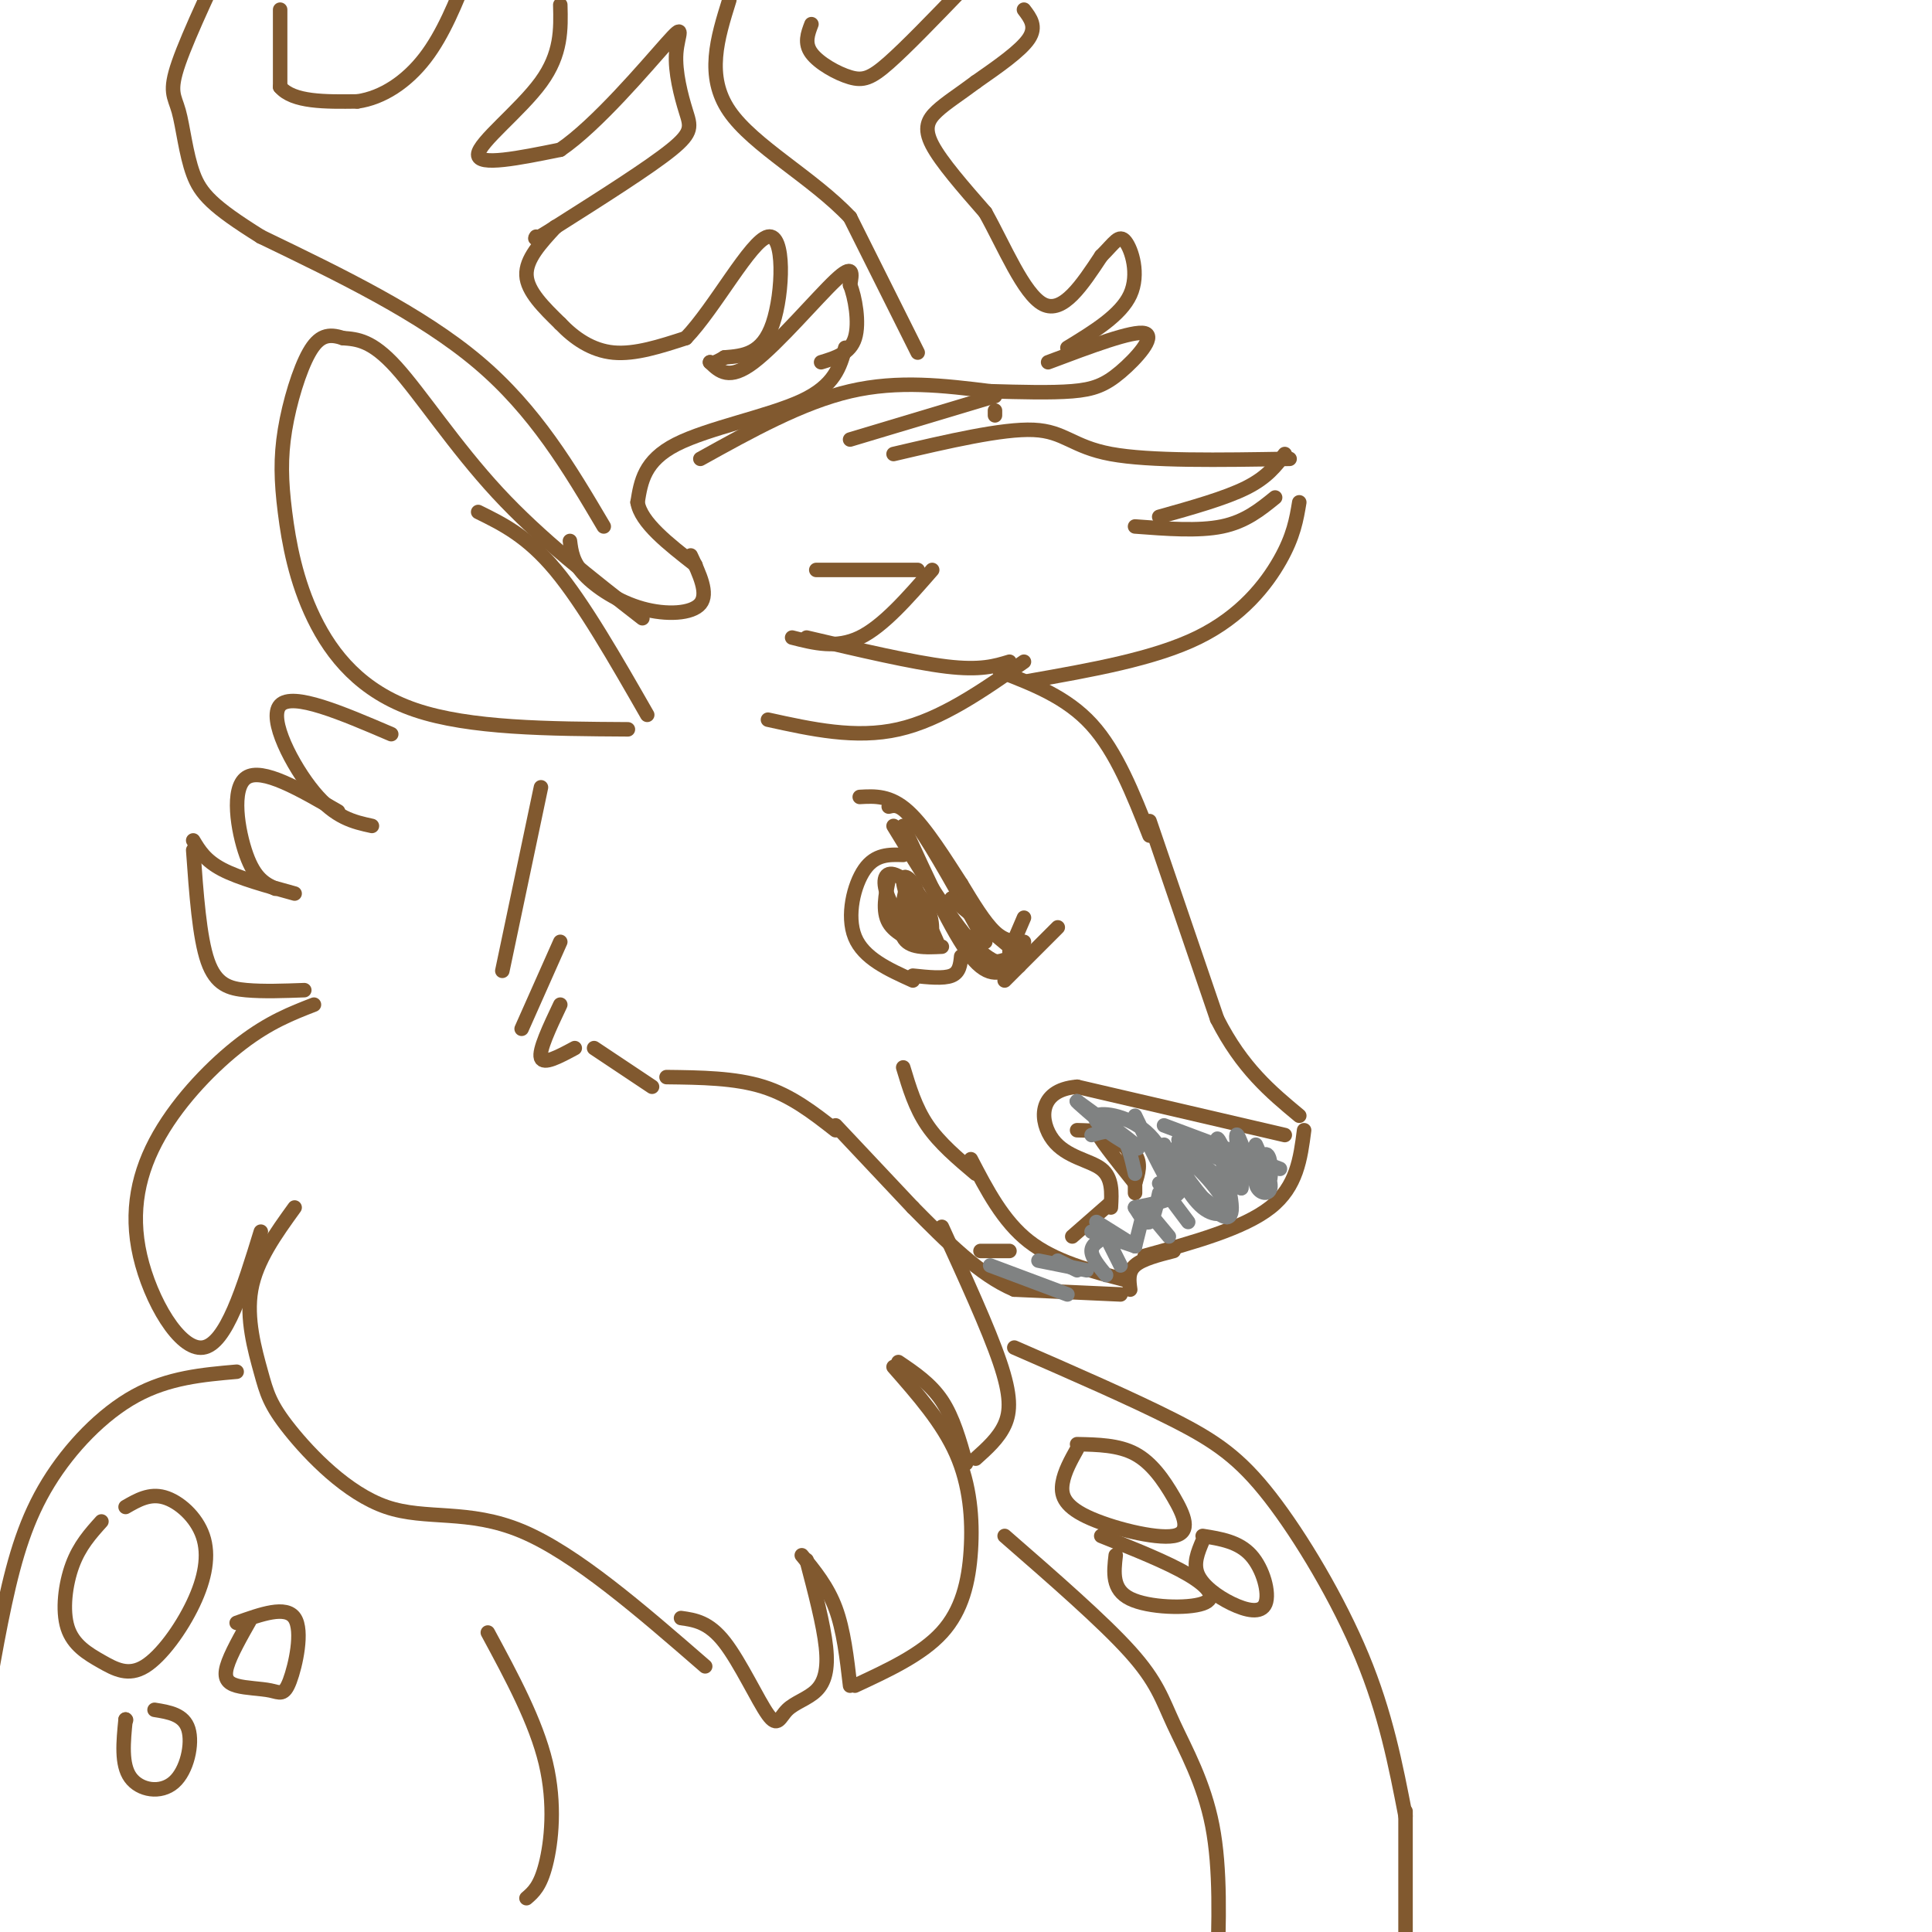 <svg viewBox='0 0 400 400' version='1.1' xmlns='http://www.w3.org/2000/svg' xmlns:xlink='http://www.w3.org/1999/xlink'><g fill='none' stroke='rgb(129,89,47)' stroke-width='3' stroke-linecap='round' stroke-linejoin='round'><path d='M145,95c10.500,-5.833 21.000,-11.667 31,-14c10.000,-2.333 19.500,-1.167 29,0'/><path d='M206,82c0.000,0.000 -30.000,9.000 -30,9'/><path d='M185,94c11.289,-2.644 22.578,-5.289 29,-5c6.422,0.289 7.978,3.511 16,5c8.022,1.489 22.511,1.244 37,1'/><path d='M266,94c-1.833,2.417 -3.667,4.833 -8,7c-4.333,2.167 -11.167,4.083 -18,6'/><path d='M235,109c6.583,0.500 13.167,1.000 18,0c4.833,-1.000 7.917,-3.500 11,-6'/><path d='M269,104c-0.578,3.489 -1.156,6.978 -4,12c-2.844,5.022 -7.956,11.578 -17,16c-9.044,4.422 -22.022,6.711 -35,9'/><path d='M169,118c0.000,0.000 21.000,0.000 21,0'/><path d='M193,118c-5.083,5.833 -10.167,11.667 -15,14c-4.833,2.333 -9.417,1.167 -14,0'/><path d='M167,132c11.000,2.583 22.000,5.167 29,6c7.000,0.833 10.000,-0.083 13,-1'/><path d='M212,137c-8.583,6.000 -17.167,12.000 -26,14c-8.833,2.000 -17.917,0.000 -27,-2'/><path d='M207,139c6.917,2.667 13.833,5.333 19,11c5.167,5.667 8.583,14.333 12,23'/><path d='M238,170c0.000,0.000 14.000,41.000 14,41'/><path d='M252,211c5.167,10.167 11.083,15.083 17,20'/><path d='M270,234c-0.750,5.833 -1.500,11.667 -7,16c-5.500,4.333 -15.750,7.167 -26,10'/><path d='M266,235c0.000,0.000 -43.000,-10.000 -43,-10'/><path d='M223,225c-8.357,0.679 -7.750,7.375 -5,11c2.750,3.625 7.643,4.179 10,6c2.357,1.821 2.179,4.911 2,8'/><path d='M230,249c0.000,0.000 -8.000,7.000 -8,7'/><path d='M243,259c-3.250,0.833 -6.500,1.667 -8,3c-1.500,1.333 -1.250,3.167 -1,5'/><path d='M233,265c-7.333,-1.917 -14.667,-3.833 -20,-8c-5.333,-4.167 -8.667,-10.583 -12,-17'/><path d='M202,243c-3.750,-3.167 -7.500,-6.333 -10,-10c-2.500,-3.667 -3.750,-7.833 -5,-12'/><path d='M187,171c5.083,11.083 10.167,22.167 14,27c3.833,4.833 6.417,3.417 9,2'/><path d='M211,200c-2.833,-0.083 -5.667,-0.167 -10,-5c-4.333,-4.833 -10.167,-14.417 -16,-24'/><path d='M187,177c-2.889,-0.089 -5.778,-0.178 -8,3c-2.222,3.178 -3.778,9.622 -2,14c1.778,4.378 6.889,6.689 12,9'/><path d='M189,202c3.167,0.333 6.333,0.667 8,0c1.667,-0.667 1.833,-2.333 2,-4'/><path d='M188,182c-1.083,4.833 -2.167,9.667 -1,12c1.167,2.333 4.583,2.167 8,2'/><path d='M184,182c-0.667,3.333 -1.333,6.667 0,9c1.333,2.333 4.667,3.667 8,5'/><path d='M190,186c0.000,0.000 4.000,9.000 4,9'/><path d='M188,184c1.499,4.674 2.998,9.348 4,10c1.002,0.652 1.506,-2.718 0,-6c-1.506,-3.282 -5.022,-6.478 -7,-7c-1.978,-0.522 -2.417,1.629 -1,5c1.417,3.371 4.691,7.963 6,8c1.309,0.037 0.655,-4.482 0,-9'/><path d='M190,185c-0.800,-2.511 -2.800,-4.289 -3,-3c-0.200,1.289 1.400,5.644 3,10'/><path d='M201,194c1.083,2.250 2.167,4.500 4,5c1.833,0.500 4.417,-0.750 7,-2'/><path d='M212,195c-1.917,0.000 -3.833,0.000 -6,-2c-2.167,-2.000 -4.583,-6.000 -7,-10'/><path d='M199,183c-3.089,-4.756 -7.311,-11.644 -11,-15c-3.689,-3.356 -6.844,-3.178 -10,-3'/><path d='M184,167c1.333,-0.333 2.667,-0.667 6,4c3.333,4.667 8.667,14.333 14,24'/><path d='M197,186c0.000,0.000 12.000,10.000 12,10'/><path d='M223,234c3.500,0.083 7.000,0.167 9,2c2.000,1.833 2.500,5.417 3,9'/><path d='M235,245c-4.000,-5.000 -8.000,-10.000 -8,-11c0.000,-1.000 4.000,2.000 8,5'/><path d='M235,239c1.333,1.833 0.667,3.917 0,6'/><path d='M235,243c0.000,0.000 0.000,4.000 0,4'/><path d='M232,268c0.000,0.000 -22.000,-1.000 -22,-1'/><path d='M210,267c-7.167,-3.000 -14.083,-10.000 -21,-17'/><path d='M189,250c0.000,0.000 -16.000,-17.000 -16,-17'/><path d='M209,259c0.000,0.000 -6.000,0.000 -6,0'/><path d='M173,234c-4.583,-3.583 -9.167,-7.167 -15,-9c-5.833,-1.833 -12.917,-1.917 -20,-2'/><path d='M133,128c-10.578,-8.222 -21.156,-16.444 -30,-26c-8.844,-9.556 -15.956,-20.444 -21,-26c-5.044,-5.556 -8.022,-5.778 -11,-6'/><path d='M71,70c-2.996,-1.018 -4.986,-0.564 -7,3c-2.014,3.564 -4.054,10.237 -5,16c-0.946,5.763 -0.800,10.617 0,17c0.800,6.383 2.254,14.295 6,22c3.746,7.705 9.785,15.201 21,19c11.215,3.799 27.608,3.899 44,4'/><path d='M99,106c5.083,2.500 10.167,5.000 16,12c5.833,7.000 12.417,18.500 19,30'/><path d='M125,109c-7.083,-12.000 -14.167,-24.000 -26,-34c-11.833,-10.000 -28.417,-18.000 -45,-26'/><path d='M54,49c-9.992,-6.246 -12.472,-8.860 -14,-13c-1.528,-4.140 -2.104,-9.807 -3,-13c-0.896,-3.193 -2.113,-3.912 0,-10c2.113,-6.088 7.557,-17.544 13,-29'/><path d='M58,2c0.000,0.000 0.000,16.000 0,16'/><path d='M58,18c2.667,3.167 9.333,3.083 16,3'/><path d='M74,21c5.200,-0.733 10.200,-4.067 14,-9c3.800,-4.933 6.400,-11.467 9,-18'/><path d='M116,1c0.133,5.067 0.267,10.133 -4,16c-4.267,5.867 -12.933,12.533 -13,15c-0.067,2.467 8.467,0.733 17,-1'/><path d='M116,31c7.516,-5.085 17.807,-17.296 22,-22c4.193,-4.704 2.289,-1.900 2,2c-0.289,3.900 1.038,8.896 2,12c0.962,3.104 1.561,4.315 -3,8c-4.561,3.685 -14.280,9.842 -24,16'/><path d='M115,47c-4.667,3.000 -4.333,2.500 -4,2'/><path d='M115,47c-3.083,3.333 -6.167,6.667 -6,10c0.167,3.333 3.583,6.667 7,10'/><path d='M116,67c2.867,3.022 6.533,5.578 11,6c4.467,0.422 9.733,-1.289 15,-3'/><path d='M142,70c5.988,-6.202 13.458,-20.208 17,-21c3.542,-0.792 3.155,11.631 1,18c-2.155,6.369 -6.077,6.685 -10,7'/><path d='M150,74c-2.167,1.333 -2.583,1.167 -3,1'/><path d='M147,75c1.978,1.911 3.956,3.822 9,0c5.044,-3.822 13.156,-13.378 17,-17c3.844,-3.622 3.422,-1.311 3,1'/><path d='M176,59c1.000,2.378 2.000,7.822 1,11c-1.000,3.178 -4.000,4.089 -7,5'/><path d='M175,72c-1.089,3.911 -2.178,7.822 -9,11c-6.822,3.178 -19.378,5.622 -26,9c-6.622,3.378 -7.311,7.689 -8,12'/><path d='M132,104c0.667,4.167 6.333,8.583 12,13'/><path d='M143,115c1.863,3.946 3.726,7.893 2,10c-1.726,2.107 -7.042,2.375 -12,1c-4.958,-1.375 -9.560,-4.393 -12,-7c-2.440,-2.607 -2.720,-4.804 -3,-7'/><path d='M190,73c0.000,0.000 -14.000,-28.000 -14,-28'/><path d='M176,45c-7.733,-8.222 -20.067,-14.778 -25,-22c-4.933,-7.222 -2.467,-15.111 0,-23'/><path d='M168,5c-0.756,1.970 -1.512,3.940 0,6c1.512,2.060 5.292,4.208 8,5c2.708,0.792 4.345,0.226 8,-3c3.655,-3.226 9.327,-9.113 15,-15'/><path d='M212,2c1.333,1.750 2.667,3.500 1,6c-1.667,2.500 -6.333,5.750 -11,9'/><path d='M202,17c-3.321,2.500 -6.125,4.250 -8,6c-1.875,1.750 -2.821,3.500 -1,7c1.821,3.500 6.411,8.750 11,14'/><path d='M204,44c3.844,6.844 7.956,16.956 12,19c4.044,2.044 8.022,-3.978 12,-10'/><path d='M228,53c2.774,-2.750 3.708,-4.625 5,-3c1.292,1.625 2.940,6.750 1,11c-1.940,4.250 -7.470,7.625 -13,11'/><path d='M217,75c8.821,-3.321 17.643,-6.643 20,-6c2.357,0.643 -1.750,5.250 -5,8c-3.250,2.750 -5.643,3.643 -10,4c-4.357,0.357 -10.679,0.179 -17,0'/><path d='M206,85c0.000,0.000 0.000,1.000 0,1'/><path d='M81,152c-10.222,-4.378 -20.444,-8.756 -23,-6c-2.556,2.756 2.556,12.644 7,18c4.444,5.356 8.222,6.178 12,7'/><path d='M70,168c-7.889,-4.578 -15.778,-9.156 -19,-7c-3.222,2.156 -1.778,11.044 0,16c1.778,4.956 3.889,5.978 6,7'/><path d='M61,185c-5.750,-1.583 -11.500,-3.167 -15,-5c-3.500,-1.833 -4.750,-3.917 -6,-6'/><path d='M40,176c0.644,9.044 1.289,18.089 3,23c1.711,4.911 4.489,5.689 8,6c3.511,0.311 7.756,0.156 12,0'/><path d='M65,208c-4.620,1.797 -9.241,3.595 -15,8c-5.759,4.405 -12.657,11.418 -17,19c-4.343,7.582 -6.131,15.734 -4,25c2.131,9.266 8.180,19.648 13,19c4.820,-0.648 8.410,-12.324 12,-24'/><path d='M61,250c-3.967,5.493 -7.934,10.985 -9,17c-1.066,6.015 0.770,12.551 2,17c1.230,4.449 1.856,6.811 6,12c4.144,5.189 11.808,13.205 20,16c8.192,2.795 16.912,0.370 28,5c11.088,4.630 24.544,16.315 38,28'/><path d='M195,254c4.822,10.533 9.644,21.067 12,28c2.356,6.933 2.244,10.267 1,13c-1.244,2.733 -3.622,4.867 -6,7'/><path d='M200,303c-1.333,-4.750 -2.667,-9.500 -5,-13c-2.333,-3.500 -5.667,-5.750 -9,-8'/><path d='M185,283c5.083,5.786 10.167,11.571 13,18c2.833,6.429 3.417,13.500 3,20c-0.417,6.500 -1.833,12.429 -6,17c-4.167,4.571 -11.083,7.786 -18,11'/><path d='M176,349c-0.667,-5.750 -1.333,-11.500 -3,-16c-1.667,-4.500 -4.333,-7.750 -7,-11'/><path d='M167,323c1.752,6.672 3.504,13.344 4,18c0.496,4.656 -0.265,7.297 -2,9c-1.735,1.703 -4.444,2.467 -6,4c-1.556,1.533 -1.957,3.836 -4,1c-2.043,-2.836 -5.726,-10.810 -9,-15c-3.274,-4.190 -6.137,-4.595 -9,-5'/><path d='M210,279c12.196,5.315 24.393,10.631 33,15c8.607,4.369 13.625,7.792 20,16c6.375,8.208 14.107,21.202 19,33c4.893,11.798 6.946,22.399 9,33'/><path d='M223,300c-1.300,2.334 -2.600,4.668 -3,7c-0.400,2.332 0.100,4.664 5,7c4.900,2.336 14.200,4.678 18,4c3.800,-0.678 2.100,-4.375 0,-8c-2.100,-3.625 -4.600,-7.179 -8,-9c-3.400,-1.821 -7.700,-1.911 -12,-2'/><path d='M249,319c-0.995,2.352 -1.990,4.705 -1,7c0.990,2.295 3.967,4.533 7,6c3.033,1.467 6.124,2.164 7,0c0.876,-2.164 -0.464,-7.190 -3,-10c-2.536,-2.810 -6.268,-3.405 -10,-4'/><path d='M231,322c-0.411,3.560 -0.821,7.119 3,9c3.821,1.881 11.875,2.083 15,1c3.125,-1.083 1.321,-3.452 -3,-6c-4.321,-2.548 -11.161,-5.274 -18,-8'/><path d='M49,284c-7.071,0.619 -14.143,1.238 -21,5c-6.857,3.762 -13.500,10.667 -18,18c-4.500,7.333 -6.857,15.095 -9,25c-2.143,9.905 -4.071,21.952 -6,34'/><path d='M21,315c-2.264,2.514 -4.528,5.029 -6,9c-1.472,3.971 -2.154,9.399 -1,13c1.154,3.601 4.142,5.376 7,7c2.858,1.624 5.586,3.098 9,1c3.414,-2.098 7.513,-7.769 10,-13c2.487,-5.231 3.362,-10.024 2,-14c-1.362,-3.976 -4.961,-7.136 -8,-8c-3.039,-0.864 -5.520,0.568 -8,2'/><path d='M52,335c-2.153,3.792 -4.305,7.584 -5,10c-0.695,2.416 0.068,3.457 2,4c1.932,0.543 5.033,0.589 7,1c1.967,0.411 2.799,1.188 4,-2c1.201,-3.188 2.772,-10.339 1,-13c-1.772,-2.661 -6.886,-0.830 -12,1'/><path d='M26,356c-0.464,4.655 -0.929,9.310 1,12c1.929,2.690 6.250,3.417 9,1c2.750,-2.417 3.929,-7.976 3,-11c-0.929,-3.024 -3.964,-3.512 -7,-4'/><path d='M26,356c0.000,0.000 0.100,0.100 0.1,0.1'/><path d='M101,338c4.978,9.222 9.956,18.444 12,27c2.044,8.556 1.156,16.444 0,21c-1.156,4.556 -2.578,5.778 -4,7'/><path d='M208,318c10.202,8.887 20.405,17.774 26,24c5.595,6.226 6.583,9.792 9,15c2.417,5.208 6.262,12.060 8,21c1.738,8.940 1.369,19.970 1,31'/><path d='M291,375c0.000,0.000 0.000,28.000 0,28'/><path d='M112,163c0.000,0.000 -8.000,38.000 -8,38'/><path d='M116,195c0.000,0.000 -8.000,18.000 -8,18'/><path d='M116,208c-2.250,4.750 -4.500,9.500 -4,11c0.500,1.500 3.750,-0.250 7,-2'/><path d='M123,217c0.000,0.000 12.000,8.000 12,8'/><path d='M209,197c0.000,0.000 3.000,-7.000 3,-7'/><path d='M219,192c0.000,0.000 -11.000,11.000 -11,11'/></g>
<g fill='none' stroke='rgb(128,130,130)' stroke-width='3' stroke-linecap='round' stroke-linejoin='round'><path d='M226,235c2.250,-0.667 4.500,-1.333 6,0c1.500,1.333 2.250,4.667 3,8'/><path d='M241,233c0.000,0.000 24.000,9.000 24,9'/><path d='M244,236c0.000,0.000 13.000,6.000 13,6'/><path d='M244,237c0.000,0.000 11.000,9.000 11,9'/><path d='M244,244c0.000,0.000 10.000,8.000 10,8'/><path d='M240,245c0.000,0.000 6.000,8.000 6,8'/><path d='M237,250c0.000,0.000 5.000,6.000 5,6'/><path d='M237,250c0.000,0.000 -2.000,8.000 -2,8'/><path d='M229,256c0.000,0.000 3.000,6.000 3,6'/><path d='M229,256c-1.500,0.833 -3.000,1.667 -3,3c0.000,1.333 1.500,3.167 3,5'/><path d='M205,262c0.000,0.000 16.000,6.000 16,6'/><path d='M215,261c0.000,0.000 10.000,2.000 10,2'/><path d='M219,261c0.000,0.000 4.000,2.000 4,2'/><path d='M227,253c0.000,0.000 8.000,5.000 8,5'/><path d='M226,255c0.000,0.000 9.000,3.000 9,3'/><path d='M235,250c1.083,1.750 2.167,3.500 3,3c0.833,-0.500 1.417,-3.250 2,-6'/><path d='M235,250c3.833,-0.750 7.667,-1.500 9,-3c1.333,-1.500 0.167,-3.750 -1,-6'/><path d='M240,240c0.000,0.000 10.000,9.000 10,9'/><path d='M235,231c3.585,7.429 7.169,14.859 8,15c0.831,0.141 -1.092,-7.006 -5,-11c-3.908,-3.994 -9.800,-4.833 -11,-4c-1.200,0.833 2.292,3.340 5,5c2.708,1.660 4.631,2.474 3,1c-1.631,-1.474 -6.815,-5.237 -12,-9'/><path d='M223,228c-0.667,-0.333 3.667,3.333 8,7'/><path d='M241,237c2.591,5.350 5.183,10.699 8,13c2.817,2.301 5.861,1.552 4,-2c-1.861,-3.552 -8.626,-9.908 -10,-10c-1.374,-0.092 2.642,6.078 6,10c3.358,3.922 6.058,5.594 6,2c-0.058,-3.594 -2.874,-12.456 -3,-14c-0.126,-1.544 2.437,4.228 5,10'/><path d='M257,246c0.354,-1.463 -1.261,-10.120 -1,-11c0.261,-0.880 2.399,6.016 4,9c1.601,2.984 2.667,2.057 3,0c0.333,-2.057 -0.065,-5.242 -1,-5c-0.935,0.242 -2.405,3.911 -2,6c0.405,2.089 2.687,2.597 3,1c0.313,-1.597 -1.344,-5.298 -3,-9'/></g>
</svg>